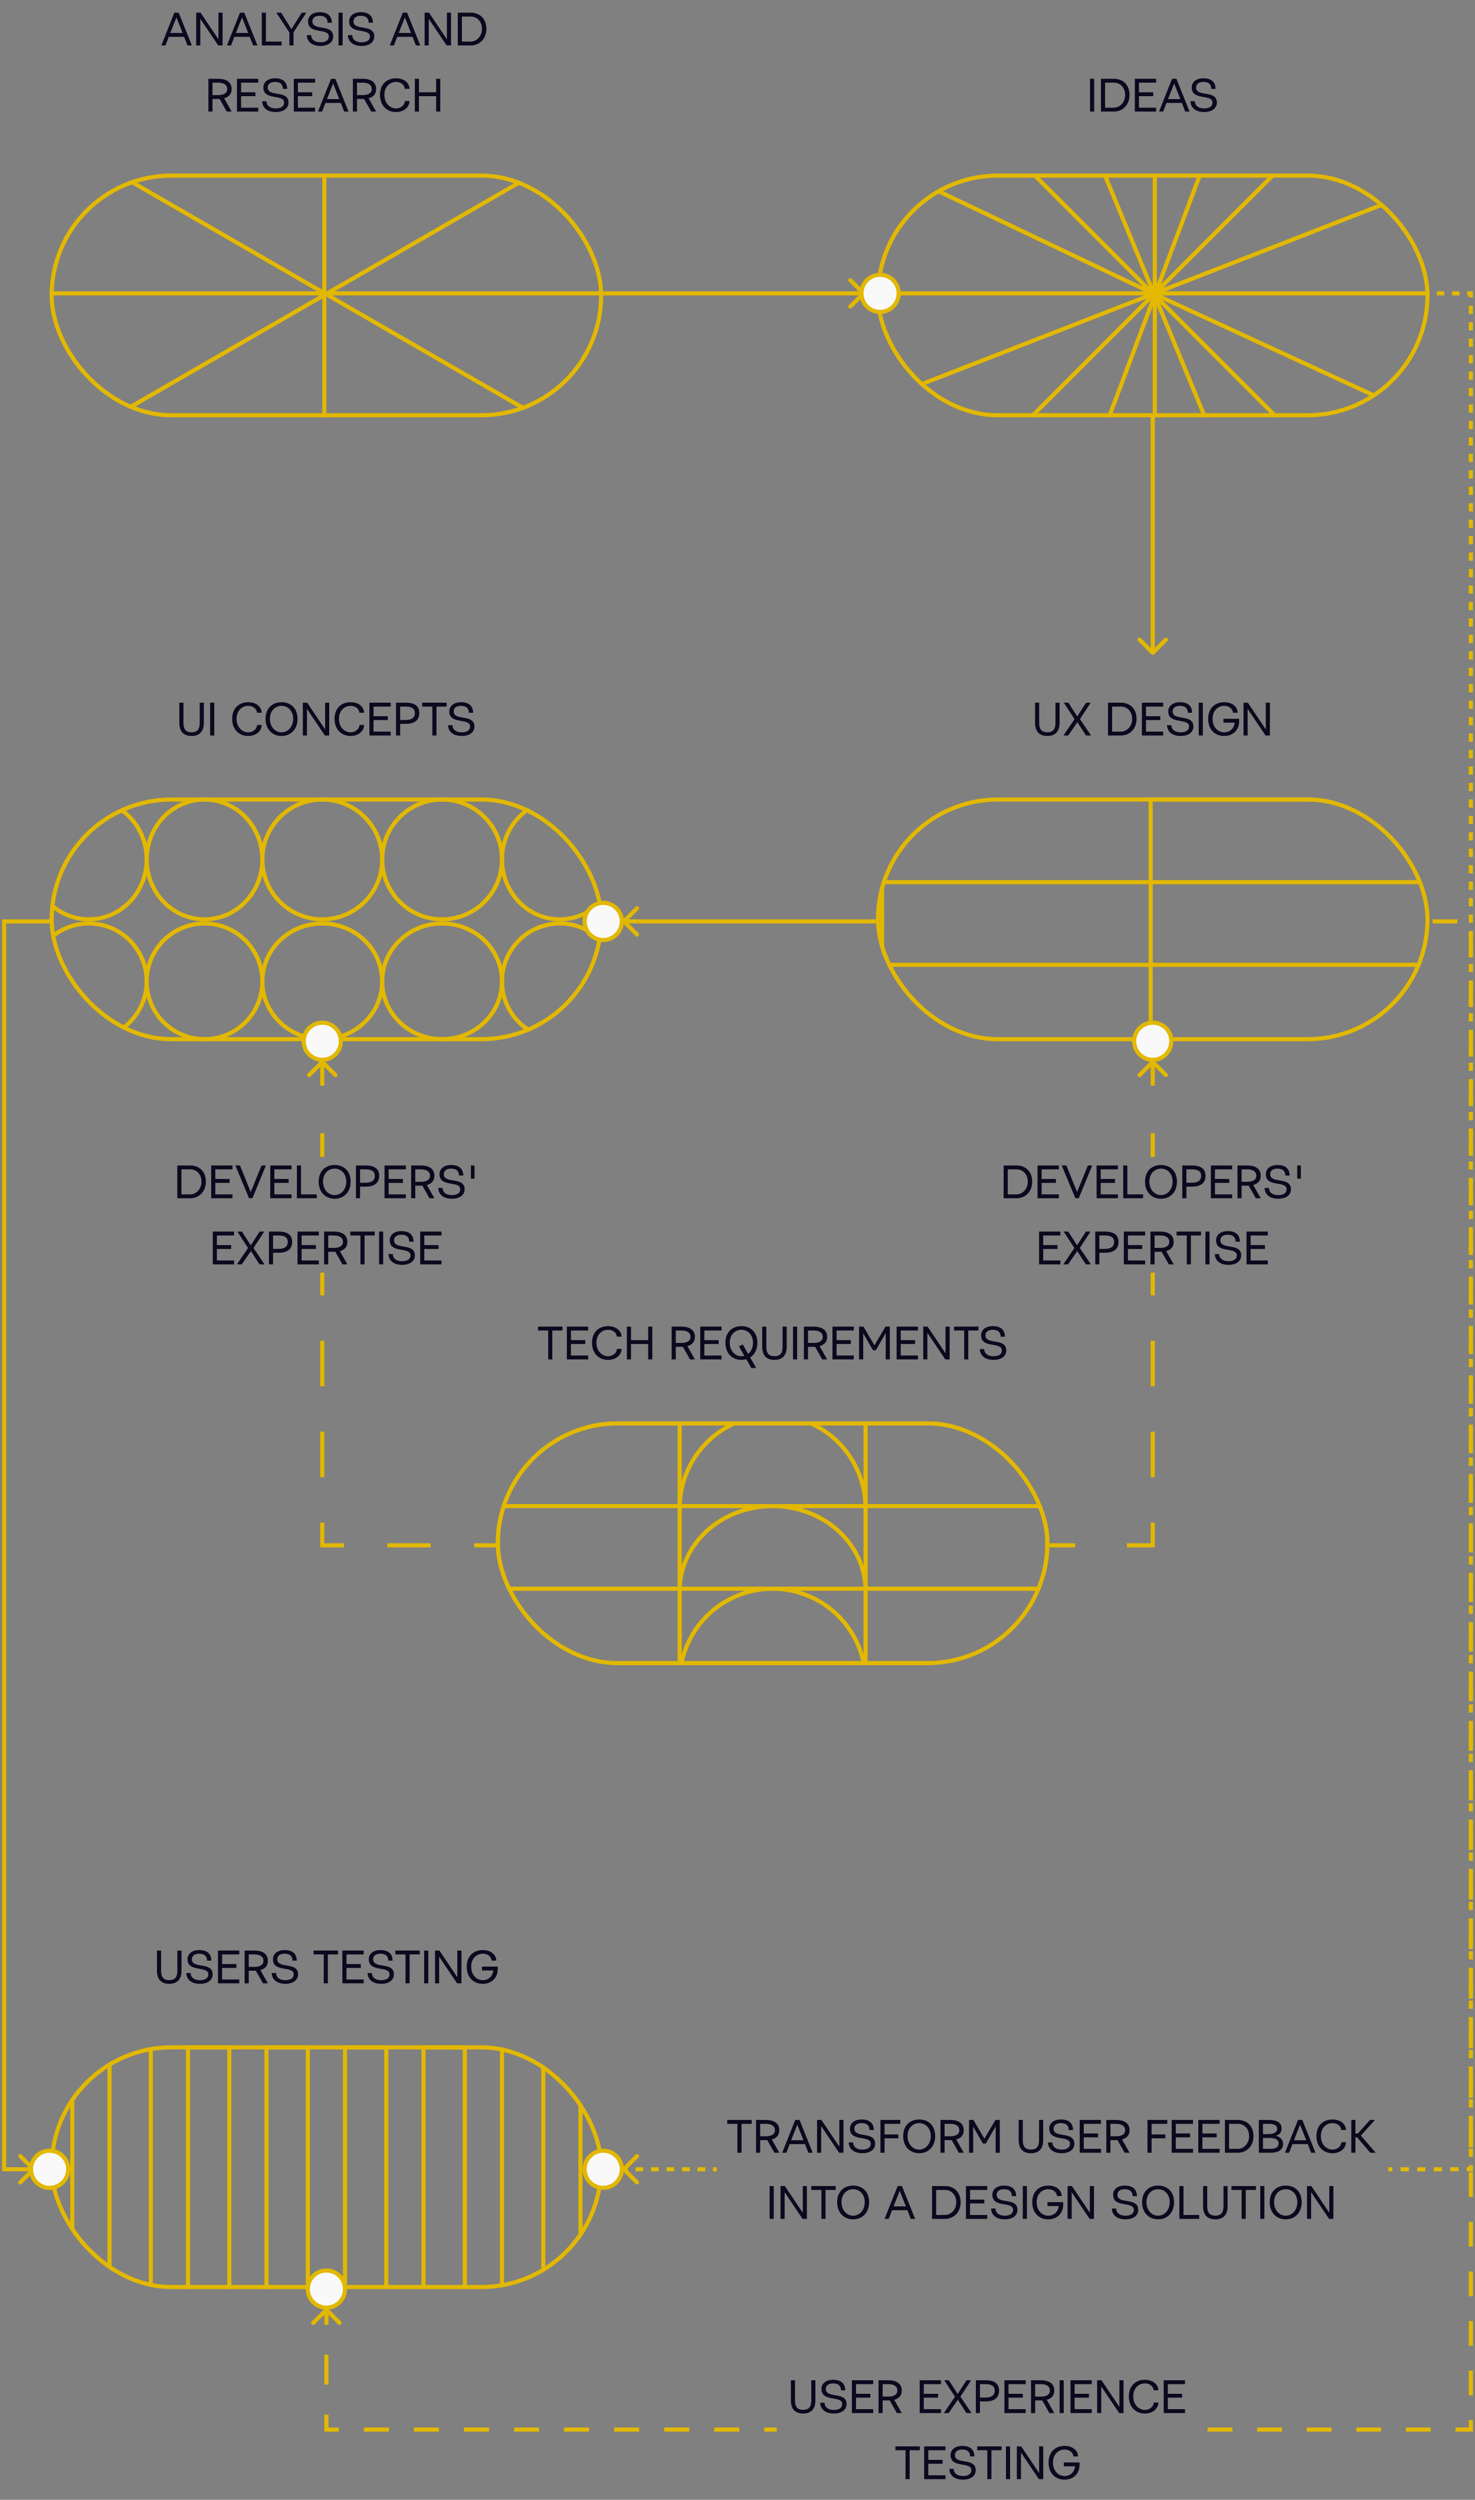 <?xml version="1.0" encoding="UTF-8"?>
<svg xmlns="http://www.w3.org/2000/svg" width="357" height="605" viewBox="0 0 357 605" fill="none">
  <rect x="0" y="0" width="357" height="605" fill="#808080" stroke="none"/>
  <path d="M263.83 27V19.066H264.826V27H263.83ZM267.463 26.062H269.619C270.896 26.062 272.314 24.926 272.314 22.98C272.314 21.035 270.979 20.004 269.619 20.004H267.463V26.062ZM266.467 27V19.066H269.631C271.682 19.066 273.381 20.426 273.381 22.98C273.381 25.535 271.588 27 269.631 27H266.467ZM274.67 27V19.066H279.826V20.004H275.666V22.336H279.123V23.273H275.666V26.062H279.826V27H274.67ZM282.697 23.977H285.674L284.186 20.203L282.697 23.977ZM280.529 27L283.682 19.066H284.725L287.912 27H286.857L286.049 24.914H282.334L281.525 27H280.529ZM288.146 24.504H289.189C289.189 25.418 289.881 26.238 291.451 26.238C292.74 26.238 293.467 25.723 293.467 24.832C293.467 22.652 288.439 24.457 288.439 21.176C288.439 19.91 289.471 18.949 291.264 18.949C293.607 18.949 294.205 20.285 294.205 21.504H293.162C293.162 20.59 292.717 19.828 291.264 19.828C290.209 19.828 289.494 20.285 289.494 21.176C289.494 23.59 294.521 21.668 294.521 24.832C294.521 26.215 293.326 27.117 291.451 27.117C289.025 27.117 288.146 25.723 288.146 24.504Z" fill="#0C081E"></path>
  <g clip-path="url(#clip0_111_16489)">
    <path d="M279.5 37.5V105.5" stroke="#E2B800"></path>
    <path d="M308.641 41.859L249.641 100.859" stroke="#E2B800"></path>
    <path d="M309 101L250 42" stroke="#E2B800"></path>
    <path d="M279 71.001L214 40" stroke="#E2B800"></path>
    <path d="M384.371 119.621L279 71" stroke="#E2B800"></path>
    <path d="M165 115.609L392.342 27" stroke="#E2B800"></path>
    <path d="M342.154 -95.473L217.39 236.881" stroke="#E2B800"></path>
    <path d="M211 -94L346.696 234.042" stroke="#E2B800"></path>
    <path d="M444 71L115 71" stroke="#E2B800"></path>
  </g>
  <rect x="212.5" y="42.5" width="133" height="58" rx="29" stroke="#E2B800"></rect>
  <g clip-path="url(#clip1_111_16489)">
    <path d="M78.5 37.5V105.5" stroke="#E2B800"></path>
    <path d="M183.498 131.576L-27.812 9.576" stroke="#E2B800"></path>
    <path d="M-26.984 132.305L184.326 10.305" stroke="#E2B800"></path>
    <path d="M243 71L-86 71" stroke="#E2B800"></path>
  </g>
  <rect x="12.5" y="42.5" width="133" height="58" rx="29" stroke="#E2B800"></rect>
  <path d="M41.217 7.977H44.193L42.705 4.203L41.217 7.977ZM39.049 11L42.201 3.066H43.244L46.432 11H45.377L44.568 8.914H40.853L40.045 11H39.049ZM47.486 11V3.066H48.541L52.877 9.523V3.066H53.873V11H52.818L48.482 4.555V11H47.486ZM57.096 7.977H60.072L58.584 4.203L57.096 7.977ZM54.928 11L58.08 3.066H59.123L62.31 11H61.256L60.447 8.914H56.732L55.924 11H54.928ZM63.365 11V3.066H64.361V10.062H68.17V11H63.365ZM66.881 3.066H68.053L70.537 7.051L73.033 3.066H74.147L71.041 7.824V11H70.045V7.859L66.881 3.066ZM74.264 8.504H75.307C75.307 9.418 75.998 10.238 77.568 10.238C78.857 10.238 79.584 9.723 79.584 8.832C79.584 6.652 74.557 8.457 74.557 5.176C74.557 3.91 75.588 2.949 77.381 2.949C79.725 2.949 80.322 4.285 80.322 5.504H79.279C79.279 4.59 78.834 3.828 77.381 3.828C76.326 3.828 75.611 4.285 75.611 5.176C75.611 7.59 80.639 5.668 80.639 8.832C80.639 10.215 79.443 11.117 77.568 11.117C75.143 11.117 74.264 9.723 74.264 8.504ZM81.928 11V3.066H82.924V11H81.928ZM84.213 8.504H85.256C85.256 9.418 85.947 10.238 87.518 10.238C88.807 10.238 89.533 9.723 89.533 8.832C89.533 6.652 84.506 8.457 84.506 5.176C84.506 3.91 85.537 2.949 87.33 2.949C89.674 2.949 90.272 4.285 90.272 5.504H89.228C89.228 4.59 88.783 3.828 87.33 3.828C86.275 3.828 85.561 4.285 85.561 5.176C85.561 7.59 90.588 5.668 90.588 8.832C90.588 10.215 89.393 11.117 87.518 11.117C85.092 11.117 84.213 9.723 84.213 8.504ZM96.506 7.977H99.482L97.994 4.203L96.506 7.977ZM94.338 11L97.49 3.066H98.533L101.721 11H100.666L99.857 8.914H96.143L95.334 11H94.338ZM102.775 11V3.066H103.83L108.166 9.523V3.066H109.162V11H108.107L103.771 4.555V11H102.775ZM111.799 10.062H113.955C115.232 10.062 116.65 8.926 116.65 6.98C116.65 5.035 115.314 4.004 113.955 4.004H111.799V10.062ZM110.803 11V3.066H113.967C116.018 3.066 117.717 4.426 117.717 6.98C117.717 9.535 115.924 11 113.967 11H110.803ZM51.435 23.016H52.865C54.06 23.004 54.998 22.594 54.998 21.562C54.998 20.438 54.049 20.004 52.772 20.004H51.435V23.016ZM50.44 27V19.066H52.783C54.74 19.066 56.065 19.828 56.065 21.562C56.065 22.77 55.373 23.484 54.248 23.789L56.065 27H54.881L53.147 23.941C53.029 23.953 52.9 23.953 52.783 23.953H51.435V27H50.44ZM57.353 27V19.066H62.51V20.004H58.35V22.336H61.807V23.273H58.35V26.062H62.51V27H57.353ZM63.447 24.504H64.49C64.49 25.418 65.182 26.238 66.752 26.238C68.041 26.238 68.768 25.723 68.768 24.832C68.768 22.652 63.74 24.457 63.74 21.176C63.74 19.91 64.772 18.949 66.564 18.949C68.908 18.949 69.506 20.285 69.506 21.504H68.463C68.463 20.59 68.018 19.828 66.564 19.828C65.51 19.828 64.795 20.285 64.795 21.176C64.795 23.59 69.822 21.668 69.822 24.832C69.822 26.215 68.627 27.117 66.752 27.117C64.326 27.117 63.447 25.723 63.447 24.504ZM71.111 27V19.066H76.268V20.004H72.107V22.336H75.564V23.273H72.107V26.062H76.268V27H71.111ZM79.139 23.977H82.115L80.627 20.203L79.139 23.977ZM76.971 27L80.123 19.066H81.166L84.353 27H83.299L82.49 24.914H78.775L77.967 27H76.971ZM86.404 23.016H87.834C89.029 23.004 89.967 22.594 89.967 21.562C89.967 20.438 89.018 20.004 87.74 20.004H86.404V23.016ZM85.408 27V19.066H87.752C89.709 19.066 91.033 19.828 91.033 21.562C91.033 22.77 90.342 23.484 89.217 23.789L91.033 27H89.85L88.115 23.941C87.998 23.953 87.869 23.953 87.752 23.953H86.404V27H85.408ZM91.971 22.969C91.971 20.297 93.728 18.949 95.838 18.949C97.947 18.949 99.107 20.203 99.107 21.492H97.971C97.971 20.789 97.268 19.828 95.85 19.828C94.432 19.828 93.037 20.906 93.037 22.969C93.037 25.031 94.432 26.238 95.85 26.238C97.268 26.238 98.006 25.16 98.006 24.457H99.119C99.119 25.746 97.947 27.117 95.838 27.117C93.728 27.117 91.971 25.641 91.971 22.969ZM100.408 27V19.066H101.404V22.336H105.564V19.066H106.561V27H105.564V23.273H101.404V27H100.408Z" fill="#0C081E"></path>
  <path d="M209.354 71.354C209.549 71.158 209.549 70.842 209.354 70.646L206.172 67.465C205.976 67.269 205.66 67.269 205.464 67.465C205.269 67.66 205.269 67.976 205.464 68.172L208.293 71L205.464 73.828C205.269 74.024 205.269 74.34 205.464 74.535C205.66 74.731 205.976 74.731 206.172 74.535L209.354 71.354ZM146 71.5H209V70.5H146V71.5Z" fill="#E2B800"></path>
  <path d="M278.646 158.354C278.842 158.549 279.158 158.549 279.354 158.354L282.536 155.172C282.731 154.976 282.731 154.66 282.536 154.464C282.34 154.269 282.024 154.269 281.828 154.464L279 157.293L276.172 154.464C275.976 154.269 275.66 154.269 275.464 154.464C275.269 154.66 275.269 154.976 275.464 155.172L278.646 158.354ZM278.5 100L278.5 158L279.5 158L279.5 100L278.5 100Z" fill="#E2B800"></path>
  <circle cx="213" cy="71" r="4.5" fill="#F9F9F9" stroke="#E2B800"></circle>
  <path d="M346.723 223L356 223L356 588L289 588" stroke="#E2B800" stroke-dasharray="6 6"></path>
  <path d="M79 588L79 588.5L78.5 588.5L78.5 588L79 588ZM78.646 558.646C78.842 558.451 79.158 558.451 79.354 558.646L82.535 561.828C82.731 562.024 82.731 562.34 82.535 562.536C82.34 562.731 82.024 562.731 81.828 562.536L79 559.707L76.172 562.536C75.976 562.731 75.66 562.731 75.465 562.536C75.269 562.34 75.269 562.024 75.465 561.828L78.646 558.646ZM188 588.5C187.022 588.5 186.016 588.5 184.983 588.5L184.983 587.5C186.016 587.5 187.022 587.5 188 587.5L188 588.5ZM178.938 588.5C176.976 588.5 174.947 588.5 172.864 588.5L172.864 587.5C174.947 587.5 176.976 587.5 178.938 587.5L178.938 588.5ZM166.819 588.5C164.83 588.5 162.805 588.5 160.754 588.5L160.754 587.5C162.805 587.5 164.83 587.5 166.819 587.5L166.819 588.5ZM154.699 588.5C152.693 588.5 150.672 588.5 148.642 588.5L148.642 587.5C150.672 587.5 152.693 587.5 154.699 587.5L154.699 588.5ZM142.583 588.5C140.561 588.5 138.538 588.5 136.524 588.5L136.524 587.5C138.538 587.5 140.561 587.5 142.583 587.5L142.583 588.5ZM130.466 588.5C128.429 588.5 126.409 588.5 124.416 588.5L124.416 587.5C126.409 587.5 128.429 587.5 130.466 587.5L130.466 588.5ZM118.347 588.5C116.287 588.5 114.267 588.5 112.298 588.5L112.298 587.5C114.267 587.5 116.287 587.5 118.347 587.5L118.347 588.5ZM106.229 588.5C104.129 588.5 102.11 588.5 100.186 588.5L100.186 587.5C102.11 587.5 104.129 587.5 106.229 587.5L106.229 588.5ZM94.132 588.5C91.903 588.5 89.87 588.5 88.068 588.5L88.068 587.5C89.87 587.5 91.903 587.5 94.132 587.5L94.132 588.5ZM82.006 588.5C81.037 588.5 80.285 588.5 79.776 588.5C79.521 588.5 79.327 588.5 79.197 588.5C79.132 588.5 79.083 588.5 79.05 588.5C79.033 588.5 79.021 588.5 79.013 588.5C79.008 588.5 79.005 588.5 79.003 588.5C79.002 588.5 79.001 588.5 79.001 588.5C79.001 588.5 79 588.5 79 588.5C79 588.5 79 588.5 79 588.5C79 588.5 79 588.5 79 588.5C79 588.5 79 588.5 79 588C79 587.5 79 587.5 79 587.5C79 587.5 79 587.5 79 587.5C79 587.5 79 587.5 79 587.5C79 587.5 79.001 587.5 79.001 587.5C79.001 587.5 79.002 587.5 79.003 587.5C79.005 587.5 79.008 587.5 79.013 587.5C79.021 587.5 79.033 587.5 79.05 587.5C79.083 587.5 79.132 587.5 79.197 587.5C79.327 587.5 79.521 587.5 79.776 587.5C80.285 587.5 81.037 587.5 82.006 587.5L82.006 588.5ZM78.5 588L78.5 584.375L79.5 584.375L79.5 588L78.5 588ZM78.5 577.125L78.5 569.875L79.5 569.875L79.5 577.125L78.5 577.125ZM78.5 562.625L78.5 559L79.5 559L79.5 562.625L78.5 562.625Z" fill="#E2B800"></path>
  <path d="M250.523 174.953V170.066H251.52V174.953C251.52 176.781 252.375 177.227 253.488 177.227C254.602 177.227 255.457 176.781 255.457 174.953V170.066H256.453V174.953C256.453 177.273 255.176 178.117 253.477 178.117C251.789 178.117 250.523 177.273 250.523 174.953ZM257.391 178L260.074 174.039L257.484 170.066H258.586L260.73 173.383L262.875 170.066H263.977L261.387 174.039L264.07 178H262.84L260.766 174.777L258.551 178H257.391ZM269.168 177.062H271.324C272.602 177.062 274.02 175.926 274.02 173.98C274.02 172.035 272.684 171.004 271.324 171.004H269.168V177.062ZM268.172 178V170.066H271.336C273.387 170.066 275.086 171.426 275.086 173.98C275.086 176.535 273.293 178 271.336 178H268.172ZM276.375 178V170.066H281.531V171.004H277.371V173.336H280.828V174.273H277.371V177.062H281.531V178H276.375ZM282.469 175.504H283.512C283.512 176.418 284.203 177.238 285.773 177.238C287.062 177.238 287.789 176.723 287.789 175.832C287.789 173.652 282.762 175.457 282.762 172.176C282.762 170.91 283.793 169.949 285.586 169.949C287.93 169.949 288.527 171.285 288.527 172.504H287.484C287.484 171.59 287.039 170.828 285.586 170.828C284.531 170.828 283.816 171.285 283.816 172.176C283.816 174.59 288.844 172.668 288.844 175.832C288.844 177.215 287.648 178.117 285.773 178.117C283.348 178.117 282.469 176.723 282.469 175.504ZM290.133 178V170.066H291.129V178H290.133ZM292.418 173.969C292.418 171.297 294.176 169.949 296.285 169.949C298.395 169.949 299.555 171.191 299.555 172.492H298.418C298.418 171.789 297.715 170.828 296.297 170.828C294.879 170.828 293.484 171.906 293.484 173.969C293.484 176.031 294.82 177.238 296.297 177.238C297.75 177.238 298.688 176.242 298.84 174.895H296.109V173.957H299.918V174.52C299.918 176.664 298.453 178.117 296.285 178.117C294.117 178.117 292.418 176.641 292.418 173.969ZM300.973 178V170.066H302.027L306.363 176.523V170.066H307.359V178H306.305L301.969 171.555V178H300.973Z" fill="#0C081E"></path>
  <g clip-path="url(#clip2_111_16489)">
    <rect x="213.5" y="213.5" width="65" height="20" stroke="#E2B800"></rect>
    <rect x="278.5" y="193.5" width="68" height="20" stroke="#E2B800"></rect>
    <rect x="278.5" y="233.5" width="68" height="19" stroke="#E2B800"></rect>
  </g>
  <rect x="212.5" y="193.5" width="133" height="58" rx="29" stroke="#E2B800"></rect>
  <path d="M43.404 174.953V170.066H44.4V174.953C44.4 176.781 45.256 177.227 46.369 177.227C47.482 177.227 48.338 176.781 48.338 174.953V170.066H49.334V174.953C49.334 177.273 48.057 178.117 46.357 178.117C44.67 178.117 43.404 177.273 43.404 174.953ZM50.857 178V170.066H51.853V178H50.857ZM56.19 173.969C56.19 171.297 57.947 169.949 60.057 169.949C62.166 169.949 63.326 171.203 63.326 172.492H62.19C62.19 171.789 61.486 170.828 60.068 170.828C58.65 170.828 57.256 171.906 57.256 173.969C57.256 176.031 58.65 177.238 60.068 177.238C61.486 177.238 62.225 176.16 62.225 175.457H63.338C63.338 176.746 62.166 178.117 60.057 178.117C57.947 178.117 56.19 176.641 56.19 173.969ZM65.33 173.969C65.33 175.914 66.607 177.238 68.143 177.238C69.678 177.238 70.955 175.914 70.955 173.969C70.955 172.023 69.678 170.828 68.143 170.828C66.607 170.828 65.33 172.023 65.33 173.969ZM64.275 173.969C64.275 171.414 65.916 169.949 68.143 169.949C70.369 169.949 72.01 171.414 72.01 173.969C72.01 176.523 70.369 178.117 68.143 178.117C65.916 178.117 64.275 176.523 64.275 173.969ZM73.299 178V170.066H74.353L78.689 176.523V170.066H79.686V178H78.631L74.295 171.555V178H73.299ZM80.975 173.969C80.975 171.297 82.732 169.949 84.842 169.949C86.951 169.949 88.111 171.203 88.111 172.492H86.975C86.975 171.789 86.272 170.828 84.853 170.828C83.436 170.828 82.041 171.906 82.041 173.969C82.041 176.031 83.436 177.238 84.853 177.238C86.272 177.238 87.01 176.16 87.01 175.457H88.123C88.123 176.746 86.951 178.117 84.842 178.117C82.732 178.117 80.975 176.641 80.975 173.969ZM89.412 178V170.066H94.568V171.004H90.408V173.336H93.865V174.273H90.408V177.062H94.568V178H89.412ZM96.853 174.25H98.283C99.514 174.227 100.416 173.793 100.416 172.574C100.416 171.402 99.549 171.004 98.189 171.004H96.853V174.25ZM95.857 178V170.066H98.201C100.252 170.066 101.482 170.793 101.482 172.574C101.482 174.426 100.158 175.188 98.201 175.188H96.853V178H95.857ZM102.186 171.004V170.066H108.104V171.004H105.643V178H104.646V171.004H102.186ZM108.455 175.504H109.498C109.498 176.418 110.189 177.238 111.76 177.238C113.049 177.238 113.775 176.723 113.775 175.832C113.775 173.652 108.748 175.457 108.748 172.176C108.748 170.91 109.779 169.949 111.572 169.949C113.916 169.949 114.514 171.285 114.514 172.504H113.471C113.471 171.59 113.025 170.828 111.572 170.828C110.518 170.828 109.803 171.285 109.803 172.176C109.803 174.59 114.83 172.668 114.83 175.832C114.83 177.215 113.635 178.117 111.76 178.117C109.334 178.117 108.455 176.723 108.455 175.504Z" fill="#0C081E"></path>
  <g clip-path="url(#clip3_111_16489)">
    <path d="M149.5 208C149.5 216.024 143.216 222.5 135.5 222.5C127.784 222.5 121.5 216.024 121.5 208C121.5 199.976 127.784 193.5 135.5 193.5C143.216 193.5 149.5 199.976 149.5 208Z" stroke="#E2B800"></path>
    <circle cx="78" cy="208" r="14.5" stroke="#E2B800"></circle>
    <path d="M63.5 208C63.5 216.024 57.216 222.5 49.5 222.5C41.784 222.5 35.5 216.024 35.5 208C35.5 199.976 41.784 193.5 49.5 193.5C57.216 193.5 63.5 199.976 63.5 208Z" stroke="#E2B800"></path>
    <path d="M35.5 208C35.5 216.024 29.216 222.5 21.5 222.5C13.784 222.5 7.5 216.024 7.5 208C7.5 199.976 13.784 193.5 21.5 193.5C29.216 193.5 35.5 199.976 35.5 208Z" stroke="#E2B800"></path>
    <circle cx="107" cy="208" r="14.5" stroke="#E2B800"></circle>
    <circle cx="135.5" cy="237.5" r="14" stroke="#E2B800"></circle>
    <path d="M92.5 237.5C92.5 245.216 86.024 251.5 78 251.5C69.976 251.5 63.5 245.216 63.5 237.5C63.5 229.784 69.976 223.5 78 223.5C86.024 223.5 92.5 229.784 92.5 237.5Z" stroke="#E2B800"></path>
    <circle cx="49.5" cy="237.5" r="14" stroke="#E2B800"></circle>
    <circle cx="21.5" cy="237.5" r="14" stroke="#E2B800"></circle>
    <path d="M121.5 237.5C121.5 245.216 115.024 251.5 107 251.5C98.976 251.5 92.5 245.216 92.5 237.5C92.5 229.784 98.976 223.5 107 223.5C115.024 223.5 121.5 229.784 121.5 237.5Z" stroke="#E2B800"></path>
  </g>
  <rect x="12.5" y="193.5" width="133" height="58" rx="29" stroke="#E2B800"></rect>
  <path d="M150.646 222.646C150.451 222.842 150.451 223.158 150.646 223.354L153.828 226.536C154.024 226.731 154.34 226.731 154.536 226.536C154.731 226.34 154.731 226.024 154.536 225.828L151.707 223L154.536 220.172C154.731 219.976 154.731 219.66 154.536 219.464C154.34 219.269 154.024 219.269 153.828 219.464L150.646 222.646ZM212 222.5L151 222.5L151 223.5L212 223.5L212 222.5Z" fill="#E2B800"></path>
  <path d="M1 223L1 222.5L0.5 222.5L0.5 223L1 223ZM1 525L0.5 525L0.5 525.5L1 525.5L1 525ZM8.45 525.354C8.646 525.158 8.646 524.842 8.45 524.646L5.268 521.464C5.073 521.269 4.756 521.269 4.561 521.464C4.366 521.66 4.366 521.976 4.561 522.172L7.39 525L4.561 527.828C4.366 528.024 4.366 528.34 4.561 528.536C4.756 528.731 5.073 528.731 5.268 528.536L8.45 525.354ZM0.5 223L0.5 525L1.5 525L1.5 223L0.5 223ZM1 223.5L12 223.5L12 222.5L1 222.5L1 223.5ZM1 525.5L8.097 525.5L8.097 524.5L1 524.5L1 525.5Z" fill="#E2B800"></path>
  <circle cx="146" cy="223" r="4.5" fill="#F9F9F9" stroke="#E2B800"></circle>
  <path d="M130.223 322.004V321.066H136.141V322.004H133.68V329H132.684V322.004H130.223ZM137.195 329V321.066H142.352V322.004H138.191V324.336H141.648V325.273H138.191V328.062H142.352V329H137.195ZM143.289 324.969C143.289 322.297 145.047 320.949 147.156 320.949C149.266 320.949 150.426 322.203 150.426 323.492H149.289C149.289 322.789 148.586 321.828 147.168 321.828C145.75 321.828 144.355 322.906 144.355 324.969C144.355 327.031 145.75 328.238 147.168 328.238C148.586 328.238 149.324 327.16 149.324 326.457H150.438C150.438 327.746 149.266 329.117 147.156 329.117C145.047 329.117 143.289 327.641 143.289 324.969ZM151.727 329V321.066H152.723V324.336H156.883V321.066H157.879V329H156.883V325.273H152.723V329H151.727ZM163.562 325.016H164.992C166.188 325.004 167.125 324.594 167.125 323.562C167.125 322.438 166.176 322.004 164.898 322.004H163.562V325.016ZM162.566 329V321.066H164.91C166.867 321.066 168.191 321.828 168.191 323.562C168.191 324.77 167.5 325.484 166.375 325.789L168.191 329H167.008L165.273 325.941C165.156 325.953 165.027 325.953 164.91 325.953H163.562V329H162.566ZM169.48 329V321.066H174.637V322.004H170.477V324.336H173.934V325.273H170.477V328.062H174.637V329H169.48ZM176.629 324.969C176.629 326.914 177.906 328.238 179.441 328.238C179.688 328.238 179.934 328.203 180.156 328.145L178.844 325.836L179.77 325.379L181.07 327.664C181.785 327.102 182.254 326.152 182.254 324.969C182.254 323.023 180.977 321.828 179.441 321.828C177.906 321.828 176.629 323.023 176.629 324.969ZM175.574 324.969C175.574 322.414 177.215 320.949 179.441 320.949C181.668 320.949 183.309 322.414 183.309 324.969C183.309 326.609 182.629 327.852 181.562 328.531L183.027 331.074H181.844L180.625 328.953C180.262 329.059 179.863 329.117 179.441 329.117C177.215 329.117 175.574 327.523 175.574 324.969ZM184.48 325.953V321.066H185.477V325.953C185.477 327.781 186.332 328.227 187.445 328.227C188.559 328.227 189.414 327.781 189.414 325.953V321.066H190.41V325.953C190.41 328.273 189.133 329.117 187.434 329.117C185.746 329.117 184.48 328.273 184.48 325.953ZM191.934 329V321.066H192.93V329H191.934ZM195.566 325.016H196.996C198.191 325.004 199.129 324.594 199.129 323.562C199.129 322.438 198.18 322.004 196.902 322.004H195.566V325.016ZM194.57 329V321.066H196.914C198.871 321.066 200.195 321.828 200.195 323.562C200.195 324.77 199.504 325.484 198.379 325.789L200.195 329H199.012L197.277 325.941C197.16 325.953 197.031 325.953 196.914 325.953H195.566V329H194.57ZM201.484 329V321.066H206.641V322.004H202.48V324.336H205.938V325.273H202.48V328.062H206.641V329H201.484ZM207.93 329V321.066H208.984L211.645 325.602L214.316 321.066H215.371V329H214.375V322.602L211.984 326.773H211.293L208.926 322.684V329H207.93ZM217.012 329V321.066H222.168V322.004H218.008V324.336H221.465V325.273H218.008V328.062H222.168V329H217.012ZM223.457 329V321.066H224.512L228.848 327.523V321.066H229.844V329H228.789L224.453 322.555V329H223.457ZM230.898 322.004V321.066H236.816V322.004H234.355V329H233.359V322.004H230.898ZM237.168 326.504H238.211C238.211 327.418 238.902 328.238 240.473 328.238C241.762 328.238 242.488 327.723 242.488 326.832C242.488 324.652 237.461 326.457 237.461 323.176C237.461 321.91 238.492 320.949 240.285 320.949C242.629 320.949 243.227 322.285 243.227 323.504H242.184C242.184 322.59 241.738 321.828 240.285 321.828C239.23 321.828 238.516 322.285 238.516 323.176C238.516 325.59 243.543 323.668 243.543 326.832C243.543 328.215 242.348 329.117 240.473 329.117C238.047 329.117 237.168 327.723 237.168 326.504Z" fill="#0C081E"></path>
  <g clip-path="url(#clip4_111_16489)">
    <rect x="120.5" y="364.5" width="44" height="20" stroke="#E2B800"></rect>
    <rect x="209.5" y="364.5" width="44" height="20" stroke="#E2B800"></rect>
    <rect x="209.5" y="344.5" width="44" height="20" stroke="#E2B800"></rect>
    <rect x="120.5" y="344.5" width="44" height="20" stroke="#E2B800"></rect>
    <rect x="120.5" y="384.5" width="44" height="20" stroke="#E2B800"></rect>
    <rect x="209.5" y="384.5" width="44" height="20" stroke="#E2B800"></rect>
    <path d="M207.794 377.17C208.851 379.5 209.426 381.985 209.493 384.5L164.507 384.5C164.574 381.985 165.149 379.5 166.206 377.17C167.333 374.686 168.986 372.426 171.074 370.52C173.161 368.614 175.642 367.1 178.375 366.066C181.108 365.032 184.039 364.5 187 364.5C189.961 364.5 192.892 365.032 195.625 366.066C198.358 367.1 200.839 368.614 202.926 370.52C205.014 372.426 206.667 374.686 207.794 377.17Z" stroke="#E2B800"></path>
    <path d="M207.787 398.39C208.854 400.965 209.433 403.716 209.494 406.5L164.506 406.5C164.567 403.716 165.146 400.965 166.213 398.39C167.343 395.66 169.001 393.179 171.09 391.09C173.179 389.001 175.66 387.343 178.39 386.213C181.119 385.082 184.045 384.5 187 384.5C189.955 384.5 192.881 385.082 195.61 386.213C198.34 387.343 200.821 389.001 202.91 391.09C204.999 393.179 206.657 395.66 207.787 398.39Z" stroke="#E2B800"></path>
    <path d="M207.787 356.39C208.854 358.965 209.433 361.716 209.494 364.5L164.506 364.5C164.567 361.716 165.146 358.965 166.213 356.39C167.343 353.66 169.001 351.179 171.09 349.09C173.179 347.001 175.66 345.343 178.39 344.213C181.119 343.082 184.045 342.5 187 342.5C189.955 342.5 192.881 343.082 195.61 344.213C198.34 345.343 200.821 347.001 202.91 349.09C204.999 351.179 206.657 353.66 207.787 356.39Z" stroke="#E2B800"></path>
  </g>
  <rect x="120.5" y="344.5" width="133" height="58" rx="29" stroke="#E2B800"></rect>
  <path d="M278.646 256.646C278.842 256.451 279.158 256.451 279.354 256.646L282.536 259.828C282.731 260.024 282.731 260.34 282.536 260.536C282.34 260.731 282.024 260.731 281.828 260.536L279 257.707L276.172 260.536C275.976 260.731 275.66 260.731 275.464 260.536C275.269 260.34 275.269 260.024 275.464 259.828L278.646 256.646ZM279 374H279.5L279.5 374.5L279 374.5L279 374ZM254 373.5L260.25 373.5L260.25 374.5L254 374.5L254 373.5ZM272.75 373.5L279 373.5L279 374.5L272.75 374.5L272.75 373.5ZM278.5 374L278.5 368.5L279.5 368.5L279.5 374H278.5ZM278.5 357.5L278.5 346.5L279.5 346.5L279.5 357.5L278.5 357.5ZM278.5 335.5L278.5 324.5L279.5 324.5L279.5 335.5L278.5 335.5ZM278.5 313.5L278.5 308L279.5 308L279.5 313.5L278.5 313.5ZM278.5 280L278.5 274.25L279.5 274.25L279.5 280L278.5 280ZM278.5 262.75L278.5 257L279.5 257L279.5 262.75L278.5 262.75Z" fill="#E2B800"></path>
  <path d="M78.354 256.646C78.158 256.451 77.842 256.451 77.646 256.646L74.465 259.828C74.269 260.024 74.269 260.34 74.465 260.536C74.66 260.731 74.976 260.731 75.172 260.536L78 257.707L80.828 260.536C81.024 260.731 81.34 260.731 81.535 260.536C81.731 260.34 81.731 260.024 81.535 259.828L78.354 256.646ZM78 374L77.5 374L77.5 374.5L78 374.5L78 374ZM120 373.5L114.75 373.5L114.75 374.5L120 374.5L120 373.5ZM104.25 373.5L93.75 373.5L93.75 374.5L104.25 374.5L104.25 373.5ZM83.25 373.5L78 373.5L78 374.5L83.25 374.5L83.25 373.5ZM78.5 374L78.5 368.5L77.5 368.5L77.5 374L78.5 374ZM78.5 357.5L78.5 346.5L77.5 346.5L77.5 357.5L78.5 357.5ZM78.5 335.5L78.5 324.5L77.5 324.5L77.5 335.5L78.5 335.5ZM78.5 313.5L78.5 308L77.5 308L77.5 313.5L78.5 313.5ZM78.5 280L78.5 274.25L77.5 274.25L77.5 280L78.5 280ZM78.5 262.75L78.5 257L77.5 257L77.5 262.75L78.5 262.75Z" fill="#E2B800"></path>
  <path d="M243.908 289.062H246.064C247.342 289.062 248.76 287.926 248.76 285.98C248.76 284.035 247.424 283.004 246.064 283.004H243.908V289.062ZM242.912 290V282.066H246.076C248.127 282.066 249.826 283.426 249.826 285.98C249.826 288.535 248.033 290 246.076 290H242.912ZM251.115 290V282.066H256.271V283.004H252.111V285.336H255.568V286.273H252.111V289.062H256.271V290H251.115ZM256.975 282.066H258.088L260.689 288.488L263.303 282.066H264.357L261.088 290H260.279L256.975 282.066ZM265.412 290V282.066H270.568V283.004H266.408V285.336H269.865V286.273H266.408V289.062H270.568V290H265.412ZM271.857 290V282.066H272.854V289.062H276.662V290H271.857ZM278.186 285.969C278.186 287.914 279.463 289.238 280.998 289.238C282.533 289.238 283.811 287.914 283.811 285.969C283.811 284.023 282.533 282.828 280.998 282.828C279.463 282.828 278.186 284.023 278.186 285.969ZM277.131 285.969C277.131 283.414 278.771 281.949 280.998 281.949C283.225 281.949 284.865 283.414 284.865 285.969C284.865 288.523 283.225 290.117 280.998 290.117C278.771 290.117 277.131 288.523 277.131 285.969ZM287.15 286.25H288.58C289.811 286.227 290.713 285.793 290.713 284.574C290.713 283.402 289.846 283.004 288.486 283.004H287.15V286.25ZM286.154 290V282.066H288.498C290.549 282.066 291.779 282.793 291.779 284.574C291.779 286.426 290.455 287.188 288.498 287.188H287.15V290H286.154ZM293.068 290V282.066H298.225V283.004H294.064V285.336H297.521V286.273H294.064V289.062H298.225V290H293.068ZM300.51 286.016H301.939C303.135 286.004 304.072 285.594 304.072 284.562C304.072 283.438 303.123 283.004 301.846 283.004H300.51V286.016ZM299.514 290V282.066H301.857C303.814 282.066 305.139 282.828 305.139 284.562C305.139 285.77 304.447 286.484 303.322 286.789L305.139 290H303.955L302.221 286.941C302.104 286.953 301.975 286.953 301.857 286.953H300.51V290H299.514ZM306.076 287.504H307.119C307.119 288.418 307.811 289.238 309.381 289.238C310.67 289.238 311.396 288.723 311.396 287.832C311.396 285.652 306.369 287.457 306.369 284.176C306.369 282.91 307.4 281.949 309.193 281.949C311.537 281.949 312.135 283.285 312.135 284.504H311.092C311.092 283.59 310.646 282.828 309.193 282.828C308.139 282.828 307.424 283.285 307.424 284.176C307.424 286.59 312.451 284.668 312.451 287.832C312.451 289.215 311.256 290.117 309.381 290.117C306.955 290.117 306.076 288.723 306.076 287.504ZM313.975 285.254V282.066H314.854V285.254H313.975ZM251.496 306V298.066H256.652V299.004H252.492V301.336H255.949V302.273H252.492V305.062H256.652V306H251.496ZM257.355 306L260.039 302.039L257.449 298.066H258.551L260.695 301.383L262.84 298.066H263.941L261.352 302.039L264.035 306H262.805L260.73 302.777L258.516 306H257.355ZM266.086 302.25H267.516C268.746 302.227 269.648 301.793 269.648 300.574C269.648 299.402 268.781 299.004 267.422 299.004H266.086V302.25ZM265.09 306V298.066H267.434C269.484 298.066 270.715 298.793 270.715 300.574C270.715 302.426 269.391 303.188 267.434 303.188H266.086V306H265.09ZM272.004 306V298.066H277.16V299.004H273V301.336H276.457V302.273H273V305.062H277.16V306H272.004ZM279.445 302.016H280.875C282.07 302.004 283.008 301.594 283.008 300.562C283.008 299.438 282.059 299.004 280.781 299.004H279.445V302.016ZM278.449 306V298.066H280.793C282.75 298.066 284.074 298.828 284.074 300.562C284.074 301.77 283.383 302.484 282.258 302.789L284.074 306H282.891L281.156 302.941C281.039 302.953 280.91 302.953 280.793 302.953H279.445V306H278.449ZM284.777 299.004V298.066H290.695V299.004H288.234V306H287.238V299.004H284.777ZM291.75 306V298.066H292.746V306H291.75ZM294.035 303.504H295.078C295.078 304.418 295.77 305.238 297.34 305.238C298.629 305.238 299.355 304.723 299.355 303.832C299.355 301.652 294.328 303.457 294.328 300.176C294.328 298.91 295.359 297.949 297.152 297.949C299.496 297.949 300.094 299.285 300.094 300.504H299.051C299.051 299.59 298.605 298.828 297.152 298.828C296.098 298.828 295.383 299.285 295.383 300.176C295.383 302.59 300.41 300.668 300.41 303.832C300.41 305.215 299.215 306.117 297.34 306.117C294.914 306.117 294.035 304.723 294.035 303.504ZM301.699 306V298.066H306.855V299.004H302.695V301.336H306.152V302.273H302.695V305.062H306.855V306H301.699Z" fill="#0C081E"></path>
  <path d="M43.908 289.062H46.065C47.342 289.062 48.76 287.926 48.76 285.98C48.76 284.035 47.424 283.004 46.065 283.004H43.908V289.062ZM42.912 290V282.066H46.076C48.127 282.066 49.826 283.426 49.826 285.98C49.826 288.535 48.033 290 46.076 290H42.912ZM51.115 290V282.066H56.272V283.004H52.111V285.336H55.568V286.273H52.111V289.062H56.272V290H51.115ZM56.975 282.066H58.088L60.69 288.488L63.303 282.066H64.357L61.088 290H60.279L56.975 282.066ZM65.412 290V282.066H70.568V283.004H66.408V285.336H69.865V286.273H66.408V289.062H70.568V290H65.412ZM71.857 290V282.066H72.853V289.062H76.662V290H71.857ZM78.186 285.969C78.186 287.914 79.463 289.238 80.998 289.238C82.533 289.238 83.811 287.914 83.811 285.969C83.811 284.023 82.533 282.828 80.998 282.828C79.463 282.828 78.186 284.023 78.186 285.969ZM77.131 285.969C77.131 283.414 78.772 281.949 80.998 281.949C83.225 281.949 84.865 283.414 84.865 285.969C84.865 288.523 83.225 290.117 80.998 290.117C78.772 290.117 77.131 288.523 77.131 285.969ZM87.15 286.25H88.58C89.811 286.227 90.713 285.793 90.713 284.574C90.713 283.402 89.846 283.004 88.486 283.004H87.15V286.25ZM86.154 290V282.066H88.498C90.549 282.066 91.779 282.793 91.779 284.574C91.779 286.426 90.455 287.188 88.498 287.188H87.15V290H86.154ZM93.068 290V282.066H98.225V283.004H94.064V285.336H97.522V286.273H94.064V289.062H98.225V290H93.068ZM100.51 286.016H101.939C103.135 286.004 104.072 285.594 104.072 284.562C104.072 283.438 103.123 283.004 101.846 283.004H100.51V286.016ZM99.514 290V282.066H101.857C103.814 282.066 105.139 282.828 105.139 284.562C105.139 285.77 104.447 286.484 103.322 286.789L105.139 290H103.955L102.221 286.941C102.104 286.953 101.975 286.953 101.857 286.953H100.51V290H99.514ZM106.076 287.504H107.119C107.119 288.418 107.811 289.238 109.381 289.238C110.67 289.238 111.396 288.723 111.396 287.832C111.396 285.652 106.369 287.457 106.369 284.176C106.369 282.91 107.4 281.949 109.193 281.949C111.537 281.949 112.135 283.285 112.135 284.504H111.092C111.092 283.59 110.646 282.828 109.193 282.828C108.139 282.828 107.424 283.285 107.424 284.176C107.424 286.59 112.451 284.668 112.451 287.832C112.451 289.215 111.256 290.117 109.381 290.117C106.955 290.117 106.076 288.723 106.076 287.504ZM113.975 285.254V282.066H114.854V285.254H113.975ZM51.496 306V298.066H56.652V299.004H52.492V301.336H55.949V302.273H52.492V305.062H56.652V306H51.496ZM57.355 306L60.039 302.039L57.449 298.066H58.551L60.695 301.383L62.84 298.066H63.941L61.352 302.039L64.035 306H62.805L60.73 302.777L58.516 306H57.355ZM66.086 302.25H67.516C68.746 302.227 69.648 301.793 69.648 300.574C69.648 299.402 68.781 299.004 67.422 299.004H66.086V302.25ZM65.09 306V298.066H67.434C69.484 298.066 70.715 298.793 70.715 300.574C70.715 302.426 69.391 303.188 67.434 303.188H66.086V306H65.09ZM72.004 306V298.066H77.16V299.004H73V301.336H76.457V302.273H73V305.062H77.16V306H72.004ZM79.445 302.016H80.875C82.07 302.004 83.008 301.594 83.008 300.562C83.008 299.438 82.059 299.004 80.781 299.004H79.445V302.016ZM78.449 306V298.066H80.793C82.75 298.066 84.074 298.828 84.074 300.562C84.074 301.77 83.383 302.484 82.258 302.789L84.074 306H82.891L81.156 302.941C81.039 302.953 80.91 302.953 80.793 302.953H79.445V306H78.449ZM84.777 299.004V298.066H90.695V299.004H88.234V306H87.238V299.004H84.777ZM91.75 306V298.066H92.746V306H91.75ZM94.035 303.504H95.078C95.078 304.418 95.769 305.238 97.34 305.238C98.629 305.238 99.356 304.723 99.356 303.832C99.356 301.652 94.328 303.457 94.328 300.176C94.328 298.91 95.359 297.949 97.152 297.949C99.496 297.949 100.094 299.285 100.094 300.504H99.051C99.051 299.59 98.606 298.828 97.152 298.828C96.098 298.828 95.383 299.285 95.383 300.176C95.383 302.59 100.41 300.668 100.41 303.832C100.41 305.215 99.215 306.117 97.34 306.117C94.914 306.117 94.035 304.723 94.035 303.504ZM101.699 306V298.066H106.855V299.004H102.695V301.336H106.152V302.273H102.695V305.062H106.855V306H101.699Z" fill="#0C081E"></path>
  <circle cx="279" cy="252" r="4.5" transform="rotate(90 279 252)" fill="#F9F9F9" stroke="#E2B800"></circle>
  <circle cx="78" cy="252" r="4.5" transform="rotate(90 78 252)" fill="#F9F9F9" stroke="#E2B800"></circle>
  <path d="M37.996 476.953V472.066H38.992V476.953C38.992 478.781 39.848 479.227 40.961 479.227C42.074 479.227 42.93 478.781 42.93 476.953V472.066H43.926V476.953C43.926 479.273 42.648 480.117 40.949 480.117C39.262 480.117 37.996 479.273 37.996 476.953ZM45.098 477.504H46.141C46.141 478.418 46.832 479.238 48.402 479.238C49.691 479.238 50.418 478.723 50.418 477.832C50.418 475.652 45.391 477.457 45.391 474.176C45.391 472.91 46.422 471.949 48.215 471.949C50.559 471.949 51.156 473.285 51.156 474.504H50.113C50.113 473.59 49.668 472.828 48.215 472.828C47.16 472.828 46.445 473.285 46.445 474.176C46.445 476.59 51.473 474.668 51.473 477.832C51.473 479.215 50.277 480.117 48.402 480.117C45.977 480.117 45.098 478.723 45.098 477.504ZM52.762 480V472.066H57.918V473.004H53.758V475.336H57.215V476.273H53.758V479.062H57.918V480H52.762ZM60.203 476.016H61.633C62.828 476.004 63.766 475.594 63.766 474.562C63.766 473.438 62.816 473.004 61.539 473.004H60.203V476.016ZM59.207 480V472.066H61.551C63.508 472.066 64.832 472.828 64.832 474.562C64.832 475.77 64.141 476.484 63.016 476.789L64.832 480H63.648L61.914 476.941C61.797 476.953 61.668 476.953 61.551 476.953H60.203V480H59.207ZM65.769 477.504H66.812C66.812 478.418 67.504 479.238 69.074 479.238C70.363 479.238 71.09 478.723 71.09 477.832C71.09 475.652 66.062 477.457 66.062 474.176C66.062 472.91 67.094 471.949 68.887 471.949C71.231 471.949 71.828 473.285 71.828 474.504H70.785C70.785 473.59 70.34 472.828 68.887 472.828C67.832 472.828 67.117 473.285 67.117 474.176C67.117 476.59 72.144 474.668 72.144 477.832C72.144 479.215 70.949 480.117 69.074 480.117C66.648 480.117 65.769 478.723 65.769 477.504ZM75.894 473.004V472.066H81.812V473.004H79.352V480H78.356V473.004H75.894ZM82.867 480V472.066H88.023V473.004H83.863V475.336H87.32V476.273H83.863V479.062H88.023V480H82.867ZM88.961 477.504H90.004C90.004 478.418 90.695 479.238 92.266 479.238C93.555 479.238 94.281 478.723 94.281 477.832C94.281 475.652 89.254 477.457 89.254 474.176C89.254 472.91 90.285 471.949 92.078 471.949C94.422 471.949 95.019 473.285 95.019 474.504H93.977C93.977 473.59 93.531 472.828 92.078 472.828C91.023 472.828 90.309 473.285 90.309 474.176C90.309 476.59 95.336 474.668 95.336 477.832C95.336 479.215 94.141 480.117 92.266 480.117C89.84 480.117 88.961 478.723 88.961 477.504ZM95.688 473.004V472.066H101.605V473.004H99.144V480H98.148V473.004H95.688ZM102.66 480V472.066H103.656V480H102.66ZM105.297 480V472.066H106.352L110.688 478.523V472.066H111.684V480H110.629L106.293 473.555V480H105.297ZM112.973 475.969C112.973 473.297 114.73 471.949 116.84 471.949C118.949 471.949 120.109 473.191 120.109 474.492H118.973C118.973 473.789 118.27 472.828 116.852 472.828C115.434 472.828 114.039 473.906 114.039 475.969C114.039 478.031 115.375 479.238 116.852 479.238C118.305 479.238 119.242 478.242 119.395 476.895H116.664V475.957H120.473V476.52C120.473 478.664 119.008 480.117 116.84 480.117C114.672 480.117 112.973 478.641 112.973 475.969Z" fill="#0C081E"></path>
  <g clip-path="url(#clip5_111_16489)">
    <rect x="131.5" y="495.5" width="59" height="10" transform="rotate(90 131.5 495.5)" stroke="#E2B800"></rect>
    <rect x="36.5" y="495.5" width="59" height="10" transform="rotate(90 36.5 495.5)" stroke="#E2B800"></rect>
    <rect x="150.5" y="495.5" width="59" height="10" transform="rotate(90 150.5 495.5)" stroke="#E2B800"></rect>
    <rect x="55.5" y="495.5" width="59" height="10" transform="rotate(90 55.5 495.5)" stroke="#E2B800"></rect>
    <rect x="74.5" y="495.5" width="59" height="10" transform="rotate(90 74.5 495.5)" stroke="#E2B800"></rect>
    <rect x="93.5" y="495.5" width="59" height="10" transform="rotate(90 93.5 495.5)" stroke="#E2B800"></rect>
    <rect x="17.5" y="495.5" width="59" height="11" transform="rotate(90 17.5 495.5)" stroke="#E2B800"></rect>
    <rect x="112.5" y="495.5" width="59" height="10" transform="rotate(90 112.5 495.5)" stroke="#E2B800"></rect>
  </g>
  <rect x="12.5" y="495.5" width="133" height="58" rx="29" stroke="#E2B800"></rect>
  <circle cx="12" cy="525" r="4.5" transform="rotate(90 12 525)" fill="#F9F9F9" stroke="#E2B800"></circle>
  <path d="M356 71L356 70.5L356.5 70.5L356.5 71L356 71ZM356 525L356.5 525L356.5 525.5L356 525.5L356 525ZM150.646 525.354C150.451 525.158 150.451 524.842 150.646 524.646L153.828 521.464C154.024 521.269 154.34 521.269 154.536 521.464C154.731 521.66 154.731 521.976 154.536 522.172L151.707 525L154.536 527.828C154.731 528.024 154.731 528.34 154.536 528.536C154.34 528.731 154.024 528.731 153.828 528.536L150.646 525.354ZM345 70.5L345.917 70.5L345.917 71.5L345 71.5L345 70.5ZM347.75 70.5L349.583 70.5L349.583 71.5L347.75 71.5L347.75 70.5ZM351.417 70.5L353.25 70.5L353.25 71.5L351.417 71.5L351.417 70.5ZM355.083 70.5L356 70.5L356 71.5L355.083 71.5L355.083 70.5ZM356.5 71L356.5 71.996L355.5 71.996L355.5 71L356.5 71ZM356.5 73.987L356.5 75.978L355.5 75.978L355.5 73.987L356.5 73.987ZM356.5 77.969L356.5 79.96L355.5 79.96L355.5 77.969L356.5 77.969ZM356.5 81.952L356.5 83.943L355.5 83.943L355.5 81.952L356.5 81.952ZM356.5 85.934L356.5 87.925L355.5 87.925L355.5 85.934L356.5 85.934ZM356.5 89.917L356.5 91.908L355.5 91.908L355.5 89.917L356.5 89.917ZM356.5 93.899L356.5 95.89L355.5 95.89L355.5 93.899L356.5 93.899ZM356.5 97.882L356.5 99.873L355.5 99.873L355.5 97.882L356.5 97.882ZM356.5 101.864L356.5 103.855L355.5 103.855L355.5 101.864L356.5 101.864ZM356.5 105.846L356.5 107.838L355.5 107.838L355.5 105.846L356.5 105.846ZM356.5 109.829L356.5 111.82L355.5 111.82L355.5 109.829L356.5 109.829ZM356.5 113.811L356.5 115.803L355.5 115.803L355.5 113.811L356.5 113.811ZM356.5 117.794L356.5 119.785L355.5 119.785L355.5 117.794L356.5 117.794ZM356.5 121.776L356.5 123.768L355.5 123.768L355.5 121.776L356.5 121.776ZM356.5 125.759L356.5 127.75L355.5 127.75L355.5 125.759L356.5 125.759ZM356.5 129.741L356.5 131.732L355.5 131.732L355.5 129.741L356.5 129.741ZM356.5 133.724L356.5 135.715L355.5 135.715L355.5 133.724L356.5 133.724ZM356.5 137.706L356.5 139.697L355.5 139.697L355.5 137.706L356.5 137.706ZM356.5 141.689L356.5 143.68L355.5 143.68L355.5 141.689L356.5 141.689ZM356.5 145.671L356.5 147.662L355.5 147.662L355.5 145.671L356.5 145.671ZM356.5 149.653L356.5 151.645L355.5 151.645L355.5 149.653L356.5 149.653ZM356.5 153.636L356.5 155.627L355.5 155.627L355.5 153.636L356.5 153.636ZM356.5 157.618L356.5 159.61L355.5 159.61L355.5 157.618L356.5 157.618ZM356.5 161.601L356.5 163.592L355.5 163.592L355.5 161.601L356.5 161.601ZM356.5 165.583L356.5 167.575L355.5 167.575L355.5 165.583L356.5 165.583ZM356.5 169.566L356.5 171.557L355.5 171.557L355.5 169.566L356.5 169.566ZM356.5 173.548L356.5 175.539L355.5 175.539L355.5 173.548L356.5 173.548ZM356.5 177.531L356.5 179.522L355.5 179.522L355.5 177.531L356.5 177.531ZM356.5 181.513L356.5 183.504L355.5 183.504L355.5 181.513L356.5 181.513ZM356.5 185.496L356.5 187.487L355.5 187.487L355.5 185.496L356.5 185.496ZM356.5 189.478L356.5 191.469L355.5 191.469L355.5 189.478L356.5 189.478ZM356.5 193.46L356.5 195.452L355.5 195.452L355.5 193.46L356.5 193.46ZM356.5 197.443L356.5 199.434L355.5 199.434L355.5 197.443L356.5 197.443ZM356.5 201.425L356.5 203.417L355.5 203.417L355.5 201.425L356.5 201.425ZM356.5 205.408L356.5 207.399L355.5 207.399L355.5 205.408L356.5 205.408ZM356.5 209.39L356.5 211.381L355.5 211.381L355.5 209.39L356.5 209.39ZM356.5 213.373L356.5 215.364L355.5 215.364L355.5 213.373L356.5 213.373ZM356.5 217.355L356.5 219.346L355.5 219.346L355.5 217.355L356.5 217.355ZM356.5 221.338L356.5 223.329L355.5 223.329L355.5 221.338L356.5 221.338ZM356.5 225.32L356.5 227.311L355.5 227.311L355.5 225.32L356.5 225.32ZM356.5 229.303L356.5 231.294L355.5 231.294L355.5 229.303L356.5 229.303ZM356.5 233.285L356.5 235.276L355.5 235.276L355.5 233.285L356.5 233.285ZM356.5 237.267L356.5 239.259L355.5 239.259L355.5 237.267L356.5 237.267ZM356.5 241.25L356.5 243.241L355.5 243.241L355.5 241.25L356.5 241.25ZM356.5 245.232L356.5 247.224L355.5 247.224L355.5 245.232L356.5 245.232ZM356.5 249.215L356.5 251.206L355.5 251.206L355.5 249.215L356.5 249.215ZM356.5 253.197L356.5 255.188L355.5 255.188L355.5 253.197L356.5 253.197ZM356.5 257.18L356.5 259.171L355.5 259.171L355.5 257.18L356.5 257.18ZM356.5 261.162L356.5 263.153L355.5 263.153L355.5 261.162L356.5 261.162ZM356.5 265.145L356.5 267.136L355.5 267.136L355.5 265.145L356.5 265.145ZM356.5 269.127L356.5 271.118L355.5 271.118L355.5 269.127L356.5 269.127ZM356.5 273.109L356.5 275.101L355.5 275.101L355.5 273.109L356.5 273.109ZM356.5 277.092L356.5 279.083L355.5 279.083L355.5 277.092L356.5 277.092ZM356.5 281.074L356.5 283.066L355.5 283.066L355.5 281.074L356.5 281.074ZM356.5 285.057L356.5 287.048L355.5 287.048L355.5 285.057L356.5 285.057ZM356.5 289.039L356.5 291.031L355.5 291.031L355.5 289.039L356.5 289.039ZM356.5 293.022L356.5 295.013L355.5 295.013L355.5 293.022L356.5 293.022ZM356.5 297.004L356.5 298.995L355.5 298.995L355.5 297.004L356.5 297.004ZM356.5 300.987L356.5 302.978L355.5 302.978L355.5 300.987L356.5 300.987ZM356.5 304.969L356.5 306.96L355.5 306.96L355.5 304.969L356.5 304.969ZM356.5 308.952L356.5 310.943L355.5 310.943L355.5 308.952L356.5 308.952ZM356.5 312.934L356.5 314.925L355.5 314.925L355.5 312.934L356.5 312.934ZM356.5 316.916L356.5 318.908L355.5 318.908L355.5 316.916L356.5 316.916ZM356.5 320.899L356.5 322.89L355.5 322.89L355.5 320.899L356.5 320.899ZM356.5 324.881L356.5 326.873L355.5 326.873L355.5 324.881L356.5 324.881ZM356.5 328.864L356.5 330.855L355.5 330.855L355.5 328.864L356.5 328.864ZM356.5 332.846L356.5 334.838L355.5 334.838L355.5 332.846L356.5 332.846ZM356.5 336.829L356.5 338.82L355.5 338.82L355.5 336.829L356.5 336.829ZM356.5 340.811L356.5 342.803L355.5 342.803L355.5 340.811L356.5 340.811ZM356.5 344.794L356.5 346.785L355.5 346.785L355.5 344.794L356.5 344.794ZM356.5 348.776L356.5 350.767L355.5 350.767L355.5 348.776L356.5 348.776ZM356.5 352.759L356.5 354.75L355.5 354.75L355.5 352.759L356.5 352.759ZM356.5 356.741L356.5 358.732L355.5 358.732L355.5 356.741L356.5 356.741ZM356.5 360.724L356.5 362.715L355.5 362.715L355.5 360.724L356.5 360.724ZM356.5 364.706L356.5 366.697L355.5 366.697L355.5 364.706L356.5 364.706ZM356.5 368.689L356.5 370.68L355.5 370.68L355.5 368.689L356.5 368.689ZM356.5 372.671L356.5 374.662L355.5 374.662L355.5 372.671L356.5 372.671ZM356.5 376.654L356.5 378.645L355.5 378.645L355.5 376.654L356.5 376.654ZM356.5 380.636L356.5 382.627L355.5 382.627L355.5 380.636L356.5 380.636ZM356.5 384.619L356.5 386.61L355.5 386.61L355.5 384.619L356.5 384.619ZM356.5 388.601L356.5 390.592L355.5 390.592L355.5 388.601L356.5 388.601ZM356.5 392.584L356.5 394.575L355.5 394.575L355.5 392.584L356.5 392.584ZM356.5 396.566L356.5 398.557L355.5 398.557L355.5 396.566L356.5 396.566ZM356.5 400.549L356.5 402.54L355.5 402.54L355.5 400.549L356.5 400.549ZM356.5 404.531L356.5 406.522L355.5 406.522L355.5 404.531L356.5 404.531ZM356.5 408.513L356.5 410.505L355.5 410.505L355.5 408.513L356.5 408.513ZM356.5 412.496L356.5 414.487L355.5 414.487L355.5 412.496L356.5 412.496ZM356.5 416.478L356.5 418.47L355.5 418.47L355.5 416.478L356.5 416.478ZM356.5 420.461L356.5 422.452L355.5 422.452L355.5 420.461L356.5 420.461ZM356.5 424.443L356.5 426.435L355.5 426.435L355.5 424.443L356.5 424.443ZM356.5 428.426L356.5 430.417L355.5 430.417L355.5 428.426L356.5 428.426ZM356.5 432.408L356.5 434.4L355.5 434.4L355.5 432.408L356.5 432.408ZM356.5 436.391L356.5 438.382L355.5 438.382L355.5 436.391L356.5 436.391ZM356.5 440.373L356.5 442.365L355.5 442.365L355.5 440.373L356.5 440.373ZM356.5 444.356L356.5 446.347L355.5 446.347L355.5 444.356L356.5 444.356ZM356.5 448.338L356.5 450.33L355.5 450.33L355.5 448.338L356.5 448.338ZM356.5 452.321L356.5 454.312L355.5 454.312L355.5 452.321L356.5 452.321ZM356.5 456.303L356.5 458.295L355.5 458.295L355.5 456.303L356.5 456.303ZM356.5 460.286L356.5 462.277L355.5 462.277L355.5 460.286L356.5 460.286ZM356.5 464.268L356.5 466.259L355.5 466.259L355.5 464.268L356.5 464.268ZM356.5 468.251L356.5 470.242L355.5 470.242L355.5 468.251L356.5 468.251ZM356.5 472.233L356.5 474.224L355.5 474.224L355.5 472.233L356.5 472.233ZM356.5 476.216L356.5 478.207L355.5 478.207L355.5 476.216L356.5 476.216ZM356.5 480.198L356.5 482.189L355.5 482.189L355.5 480.198L356.5 480.198ZM356.5 484.181L356.5 486.172L355.5 486.172L355.5 484.181L356.5 484.181ZM356.5 488.163L356.5 490.154L355.5 490.154L355.5 488.163L356.5 488.163ZM356.5 492.146L356.5 494.137L355.5 494.137L355.5 492.146L356.5 492.146ZM356.5 496.128L356.5 498.119L355.5 498.119L355.5 496.128L356.5 496.128ZM356.5 500.111L356.5 502.102L355.5 502.102L355.5 500.111L356.5 500.111ZM356.5 504.093L356.5 506.084L355.5 506.084L355.5 504.093L356.5 504.093ZM356.5 508.076L356.5 510.067L355.5 510.067L355.5 508.076L356.5 508.076ZM356.5 512.058L356.5 514.049L355.5 514.049L355.5 512.058L356.5 512.058ZM356.5 516.041L356.5 518.032L355.5 518.032L355.5 516.041L356.5 516.041ZM356.5 520.023L356.5 522.014L355.5 522.014L355.5 520.023L356.5 520.023ZM356.5 524.005L356.5 525L355.5 525L355.5 524.005L356.5 524.005ZM356 525.5L355 525.5L355 524.5L356 524.5L356 525.5ZM353 525.5L351 525.5L351 524.5L353 524.5L353 525.5ZM349 525.5L347 525.5L347 524.5L349 524.5L349 525.5ZM345 525.5L343 525.5L343 524.5L345 524.5L345 525.5ZM341 525.5L339 525.5L339 524.5L341 524.5L341 525.5ZM337 525.5L336 525.5L336 524.5L337 524.5L337 525.5ZM151 524.5L151.937 524.5L151.937 525.5L151 525.5L151 524.5ZM153.812 524.5L155.687 524.5L155.687 525.5L153.812 525.5L153.812 524.5ZM157.562 524.5L159.437 524.5L159.437 525.5L157.562 525.5L157.562 524.5ZM161.312 524.5L163.187 524.5L163.187 525.5L161.312 525.5L161.312 524.5ZM165.062 524.5L166.937 524.5L166.937 525.5L165.062 525.5L165.062 524.5ZM168.812 524.5L170.687 524.5L170.687 525.5L168.812 525.5L168.812 524.5ZM172.562 524.5L173.5 524.5L173.5 525.5L172.562 525.5L172.562 524.5Z" fill="#E2B800"></path>
  <circle cx="5" cy="5" r="4.5" transform="matrix(4.37114e-08 1 1 -4.37114e-08 141 520)" fill="#F9F9F9" stroke="#E2B800"></circle>
  <circle cx="5" cy="5" r="4.5" transform="matrix(4.37114e-08 1 1 -4.37114e-08 74 549)" fill="#F9F9F9" stroke="#E2B800"></circle>
  <path d="M176.02 514.004V513.066H181.938V514.004H179.477V521H178.48V514.004H176.02ZM183.988 517.016H185.418C186.613 517.004 187.551 516.594 187.551 515.562C187.551 514.438 186.602 514.004 185.324 514.004H183.988V517.016ZM182.992 521V513.066H185.336C187.293 513.066 188.617 513.828 188.617 515.562C188.617 516.77 187.926 517.484 186.801 517.789L188.617 521H187.434L185.699 517.941C185.582 517.953 185.453 517.953 185.336 517.953H183.988V521H182.992ZM191.488 517.977H194.465L192.977 514.203L191.488 517.977ZM189.32 521L192.473 513.066H193.516L196.703 521H195.648L194.84 518.914H191.125L190.316 521H189.32ZM197.758 521V513.066H198.812L203.148 519.523V513.066H204.145V521H203.09L198.754 514.555V521H197.758ZM205.434 518.504H206.477C206.477 519.418 207.168 520.238 208.738 520.238C210.027 520.238 210.754 519.723 210.754 518.832C210.754 516.652 205.727 518.457 205.727 515.176C205.727 513.91 206.758 512.949 208.551 512.949C210.895 512.949 211.492 514.285 211.492 515.504H210.449C210.449 514.59 210.004 513.828 208.551 513.828C207.496 513.828 206.781 514.285 206.781 515.176C206.781 517.59 211.809 515.668 211.809 518.832C211.809 520.215 210.613 521.117 208.738 521.117C206.312 521.117 205.434 519.723 205.434 518.504ZM213.098 521V513.066H217.902V514.004H214.094V516.57H217.434V517.508H214.094V521H213.098ZM219.66 516.969C219.66 518.914 220.938 520.238 222.473 520.238C224.008 520.238 225.285 518.914 225.285 516.969C225.285 515.023 224.008 513.828 222.473 513.828C220.938 513.828 219.66 515.023 219.66 516.969ZM218.605 516.969C218.605 514.414 220.246 512.949 222.473 512.949C224.699 512.949 226.34 514.414 226.34 516.969C226.34 519.523 224.699 521.117 222.473 521.117C220.246 521.117 218.605 519.523 218.605 516.969ZM228.625 517.016H230.055C231.25 517.004 232.188 516.594 232.188 515.562C232.188 514.438 231.238 514.004 229.961 514.004H228.625V517.016ZM227.629 521V513.066H229.973C231.93 513.066 233.254 513.828 233.254 515.562C233.254 516.77 232.562 517.484 231.438 517.789L233.254 521H232.07L230.336 517.941C230.219 517.953 230.09 517.953 229.973 517.953H228.625V521H227.629ZM234.543 521V513.066H235.598L238.258 517.602L240.93 513.066H241.984V521H240.988V514.602L238.598 518.773H237.906L235.539 514.684V521H234.543ZM246.555 517.953V513.066H247.551V517.953C247.551 519.781 248.406 520.227 249.52 520.227C250.633 520.227 251.488 519.781 251.488 517.953V513.066H252.484V517.953C252.484 520.273 251.207 521.117 249.508 521.117C247.82 521.117 246.555 520.273 246.555 517.953ZM253.656 518.504H254.699C254.699 519.418 255.391 520.238 256.961 520.238C258.25 520.238 258.977 519.723 258.977 518.832C258.977 516.652 253.949 518.457 253.949 515.176C253.949 513.91 254.98 512.949 256.773 512.949C259.117 512.949 259.715 514.285 259.715 515.504H258.672C258.672 514.59 258.227 513.828 256.773 513.828C255.719 513.828 255.004 514.285 255.004 515.176C255.004 517.59 260.031 515.668 260.031 518.832C260.031 520.215 258.836 521.117 256.961 521.117C254.535 521.117 253.656 519.723 253.656 518.504ZM261.32 521V513.066H266.477V514.004H262.316V516.336H265.773V517.273H262.316V520.062H266.477V521H261.32ZM268.762 517.016H270.191C271.387 517.004 272.324 516.594 272.324 515.562C272.324 514.438 271.375 514.004 270.098 514.004H268.762V517.016ZM267.766 521V513.066H270.109C272.066 513.066 273.391 513.828 273.391 515.562C273.391 516.77 272.699 517.484 271.574 517.789L273.391 521H272.207L270.473 517.941C270.355 517.953 270.227 517.953 270.109 517.953H268.762V521H267.766ZM277.727 521V513.066H282.531V514.004H278.723V516.57H282.062V517.508H278.723V521H277.727ZM283.586 521V513.066H288.742V514.004H284.582V516.336H288.039V517.273H284.582V520.062H288.742V521H283.586ZM290.031 521V513.066H295.188V514.004H291.027V516.336H294.484V517.273H291.027V520.062H295.188V521H290.031ZM297.473 520.062H299.629C300.906 520.062 302.324 518.926 302.324 516.98C302.324 515.035 300.988 514.004 299.629 514.004H297.473V520.062ZM296.477 521V513.066H299.641C301.691 513.066 303.391 514.426 303.391 516.98C303.391 519.535 301.598 521 299.641 521H296.477ZM305.676 516.488H307.012C308.312 516.488 309.121 516.09 309.121 515.199C309.121 514.379 308.371 514.004 307.129 514.004H305.676V516.488ZM305.676 520.062H307.48C308.875 520.062 309.473 519.605 309.473 518.715C309.473 517.895 308.77 517.426 307.363 517.426H305.676V520.062ZM304.68 521V513.066H307.141C309.074 513.066 310.188 513.77 310.188 515.082C310.188 516.078 309.719 516.629 308.793 516.887C309.859 517.168 310.539 517.812 310.539 518.832C310.539 520.215 309.566 521 307.492 521H304.68ZM313.176 517.977H316.152L314.664 514.203L313.176 517.977ZM311.008 521L314.16 513.066H315.203L318.391 521H317.336L316.527 518.914H312.812L312.004 521H311.008ZM318.625 516.969C318.625 514.297 320.383 512.949 322.492 512.949C324.602 512.949 325.762 514.203 325.762 515.492H324.625C324.625 514.789 323.922 513.828 322.504 513.828C321.086 513.828 319.691 514.906 319.691 516.969C319.691 519.031 321.086 520.238 322.504 520.238C323.922 520.238 324.66 519.16 324.66 518.457H325.773C325.773 519.746 324.602 521.117 322.492 521.117C320.383 521.117 318.625 519.641 318.625 516.969ZM327.062 521V513.066H328.059V516.336H328.656L331.586 513.066H332.793L329.371 516.852L332.98 521H331.656L328.457 517.273H328.059V521H327.062ZM186.273 537V529.066H187.27V537H186.273ZM188.91 537V529.066H189.965L194.301 535.523V529.066H195.297V537H194.242L189.906 530.555V537H188.91ZM196.352 530.004V529.066H202.27V530.004H199.809V537H198.812V530.004H196.352ZM203.676 532.969C203.676 534.914 204.953 536.238 206.488 536.238C208.023 536.238 209.301 534.914 209.301 532.969C209.301 531.023 208.023 529.828 206.488 529.828C204.953 529.828 203.676 531.023 203.676 532.969ZM202.621 532.969C202.621 530.414 204.262 528.949 206.488 528.949C208.715 528.949 210.355 530.414 210.355 532.969C210.355 535.523 208.715 537.117 206.488 537.117C204.262 537.117 202.621 535.523 202.621 532.969ZM216.273 533.977H219.25L217.762 530.203L216.273 533.977ZM214.105 537L217.258 529.066H218.301L221.488 537H220.434L219.625 534.914H215.91L215.102 537H214.105ZM226.586 536.062H228.742C230.02 536.062 231.438 534.926 231.438 532.98C231.438 531.035 230.102 530.004 228.742 530.004H226.586V536.062ZM225.59 537V529.066H228.754C230.805 529.066 232.504 530.426 232.504 532.98C232.504 535.535 230.711 537 228.754 537H225.59ZM233.793 537V529.066H238.949V530.004H234.789V532.336H238.246V533.273H234.789V536.062H238.949V537H233.793ZM239.887 534.504H240.93C240.93 535.418 241.621 536.238 243.191 536.238C244.48 536.238 245.207 535.723 245.207 534.832C245.207 532.652 240.18 534.457 240.18 531.176C240.18 529.91 241.211 528.949 243.004 528.949C245.348 528.949 245.945 530.285 245.945 531.504H244.902C244.902 530.59 244.457 529.828 243.004 529.828C241.949 529.828 241.234 530.285 241.234 531.176C241.234 533.59 246.262 531.668 246.262 534.832C246.262 536.215 245.066 537.117 243.191 537.117C240.766 537.117 239.887 535.723 239.887 534.504ZM247.551 537V529.066H248.547V537H247.551ZM249.836 532.969C249.836 530.297 251.594 528.949 253.703 528.949C255.812 528.949 256.973 530.191 256.973 531.492H255.836C255.836 530.789 255.133 529.828 253.715 529.828C252.297 529.828 250.902 530.906 250.902 532.969C250.902 535.031 252.238 536.238 253.715 536.238C255.168 536.238 256.105 535.242 256.258 533.895H253.527V532.957H257.336V533.52C257.336 535.664 255.871 537.117 253.703 537.117C251.535 537.117 249.836 535.641 249.836 532.969ZM258.391 537V529.066H259.445L263.781 535.523V529.066H264.777V537H263.723L259.387 530.555V537H258.391ZM269.113 534.504H270.156C270.156 535.418 270.848 536.238 272.418 536.238C273.707 536.238 274.434 535.723 274.434 534.832C274.434 532.652 269.406 534.457 269.406 531.176C269.406 529.91 270.438 528.949 272.23 528.949C274.574 528.949 275.172 530.285 275.172 531.504H274.129C274.129 530.59 273.684 529.828 272.23 529.828C271.176 529.828 270.461 530.285 270.461 531.176C270.461 533.59 275.488 531.668 275.488 534.832C275.488 536.215 274.293 537.117 272.418 537.117C269.992 537.117 269.113 535.723 269.113 534.504ZM277.48 532.969C277.48 534.914 278.758 536.238 280.293 536.238C281.828 536.238 283.105 534.914 283.105 532.969C283.105 531.023 281.828 529.828 280.293 529.828C278.758 529.828 277.48 531.023 277.48 532.969ZM276.426 532.969C276.426 530.414 278.066 528.949 280.293 528.949C282.52 528.949 284.16 530.414 284.16 532.969C284.16 535.523 282.52 537.117 280.293 537.117C278.066 537.117 276.426 535.523 276.426 532.969ZM285.449 537V529.066H286.445V536.062H290.254V537H285.449ZM291.191 533.953V529.066H292.188V533.953C292.188 535.781 293.043 536.227 294.156 536.227C295.27 536.227 296.125 535.781 296.125 533.953V529.066H297.121V533.953C297.121 536.273 295.844 537.117 294.145 537.117C292.457 537.117 291.191 536.273 291.191 533.953ZM298.059 530.004V529.066H303.977V530.004H301.516V537H300.52V530.004H298.059ZM305.031 537V529.066H306.027V537H305.031ZM308.371 532.969C308.371 534.914 309.648 536.238 311.184 536.238C312.719 536.238 313.996 534.914 313.996 532.969C313.996 531.023 312.719 529.828 311.184 529.828C309.648 529.828 308.371 531.023 308.371 532.969ZM307.316 532.969C307.316 530.414 308.957 528.949 311.184 528.949C313.41 528.949 315.051 530.414 315.051 532.969C315.051 535.523 313.41 537.117 311.184 537.117C308.957 537.117 307.316 535.523 307.316 532.969ZM316.34 537V529.066H317.395L321.73 535.523V529.066H322.727V537H321.672L317.336 530.555V537H316.34Z" fill="#0C081E"></path>
  <path d="M191.422 580.953V576.066H192.418V580.953C192.418 582.781 193.273 583.227 194.387 583.227C195.5 583.227 196.355 582.781 196.355 580.953V576.066H197.352V580.953C197.352 583.273 196.074 584.117 194.375 584.117C192.688 584.117 191.422 583.273 191.422 580.953ZM198.523 581.504H199.566C199.566 582.418 200.258 583.238 201.828 583.238C203.117 583.238 203.844 582.723 203.844 581.832C203.844 579.652 198.816 581.457 198.816 578.176C198.816 576.91 199.848 575.949 201.641 575.949C203.984 575.949 204.582 577.285 204.582 578.504H203.539C203.539 577.59 203.094 576.828 201.641 576.828C200.586 576.828 199.871 577.285 199.871 578.176C199.871 580.59 204.898 578.668 204.898 581.832C204.898 583.215 203.703 584.117 201.828 584.117C199.402 584.117 198.523 582.723 198.523 581.504ZM206.188 584V576.066H211.344V577.004H207.184V579.336H210.641V580.273H207.184V583.062H211.344V584H206.188ZM213.629 580.016H215.059C216.254 580.004 217.191 579.594 217.191 578.562C217.191 577.438 216.242 577.004 214.965 577.004H213.629V580.016ZM212.633 584V576.066H214.977C216.934 576.066 218.258 576.828 218.258 578.562C218.258 579.77 217.566 580.484 216.441 580.789L218.258 584H217.074L215.34 580.941C215.223 580.953 215.094 580.953 214.977 580.953H213.629V584H212.633ZM222.594 584V576.066H227.75V577.004H223.59V579.336H227.047V580.273H223.59V583.062H227.75V584H222.594ZM228.453 584L231.137 580.039L228.547 576.066H229.648L231.793 579.383L233.938 576.066H235.039L232.449 580.039L235.133 584H233.902L231.828 580.777L229.613 584H228.453ZM237.184 580.25H238.613C239.844 580.227 240.746 579.793 240.746 578.574C240.746 577.402 239.879 577.004 238.52 577.004H237.184V580.25ZM236.188 584V576.066H238.531C240.582 576.066 241.812 576.793 241.812 578.574C241.812 580.426 240.488 581.188 238.531 581.188H237.184V584H236.188ZM243.102 584V576.066H248.258V577.004H244.098V579.336H247.555V580.273H244.098V583.062H248.258V584H243.102ZM250.543 580.016H251.973C253.168 580.004 254.105 579.594 254.105 578.562C254.105 577.438 253.156 577.004 251.879 577.004H250.543V580.016ZM249.547 584V576.066H251.891C253.848 576.066 255.172 576.828 255.172 578.562C255.172 579.77 254.48 580.484 253.355 580.789L255.172 584H253.988L252.254 580.941C252.137 580.953 252.008 580.953 251.891 580.953H250.543V584H249.547ZM256.461 584V576.066H257.457V584H256.461ZM259.098 584V576.066H264.254V577.004H260.094V579.336H263.551V580.273H260.094V583.062H264.254V584H259.098ZM265.543 584V576.066H266.598L270.934 582.523V576.066H271.93V584H270.875L266.539 577.555V584H265.543ZM273.219 579.969C273.219 577.297 274.977 575.949 277.086 575.949C279.195 575.949 280.355 577.203 280.355 578.492H279.219C279.219 577.789 278.516 576.828 277.098 576.828C275.68 576.828 274.285 577.906 274.285 579.969C274.285 582.031 275.68 583.238 277.098 583.238C278.516 583.238 279.254 582.16 279.254 581.457H280.367C280.367 582.746 279.195 584.117 277.086 584.117C274.977 584.117 273.219 582.641 273.219 579.969ZM281.656 584V576.066H286.812V577.004H282.652V579.336H286.109V580.273H282.652V583.062H286.812V584H281.656ZM216.711 593.004V592.066H222.629V593.004H220.168V600H219.172V593.004H216.711ZM223.684 600V592.066H228.84V593.004H224.68V595.336H228.137V596.273H224.68V599.062H228.84V600H223.684ZM229.777 597.504H230.82C230.82 598.418 231.512 599.238 233.082 599.238C234.371 599.238 235.098 598.723 235.098 597.832C235.098 595.652 230.07 597.457 230.07 594.176C230.07 592.91 231.102 591.949 232.895 591.949C235.238 591.949 235.836 593.285 235.836 594.504H234.793C234.793 593.59 234.348 592.828 232.895 592.828C231.84 592.828 231.125 593.285 231.125 594.176C231.125 596.59 236.152 594.668 236.152 597.832C236.152 599.215 234.957 600.117 233.082 600.117C230.656 600.117 229.777 598.723 229.777 597.504ZM236.504 593.004V592.066H242.422V593.004H239.961V600H238.965V593.004H236.504ZM243.477 600V592.066H244.473V600H243.477ZM246.113 600V592.066H247.168L251.504 598.523V592.066H252.5V600H251.445L247.109 593.555V600H246.113ZM253.789 595.969C253.789 593.297 255.547 591.949 257.656 591.949C259.766 591.949 260.926 593.191 260.926 594.492H259.789C259.789 593.789 259.086 592.828 257.668 592.828C256.25 592.828 254.855 593.906 254.855 595.969C254.855 598.031 256.191 599.238 257.668 599.238C259.121 599.238 260.059 598.242 260.211 596.895H257.48V595.957H261.289V596.52C261.289 598.664 259.824 600.117 257.656 600.117C255.488 600.117 253.789 598.641 253.789 595.969Z" fill="#0C081E"></path>
  <defs>
    <clipPath id="clip0_111_16489">
      <rect x="212" y="42" width="134" height="59" rx="29.5" fill="white"></rect>
    </clipPath>
    <clipPath id="clip1_111_16489">
      <rect x="12" y="42" width="134" height="59" rx="29.5" fill="white"></rect>
    </clipPath>
    <clipPath id="clip2_111_16489">
      <rect x="212" y="193" width="134" height="59" rx="29.5" fill="white"></rect>
    </clipPath>
    <clipPath id="clip3_111_16489">
      <rect x="12" y="193" width="134" height="59" rx="29.5" fill="white"></rect>
    </clipPath>
    <clipPath id="clip4_111_16489">
      <rect x="120" y="344" width="134" height="59" rx="29.5" fill="white"></rect>
    </clipPath>
    <clipPath id="clip5_111_16489">
      <rect x="12" y="495" width="134" height="59" rx="29.5" fill="white"></rect>
    </clipPath>
  </defs>
</svg>
